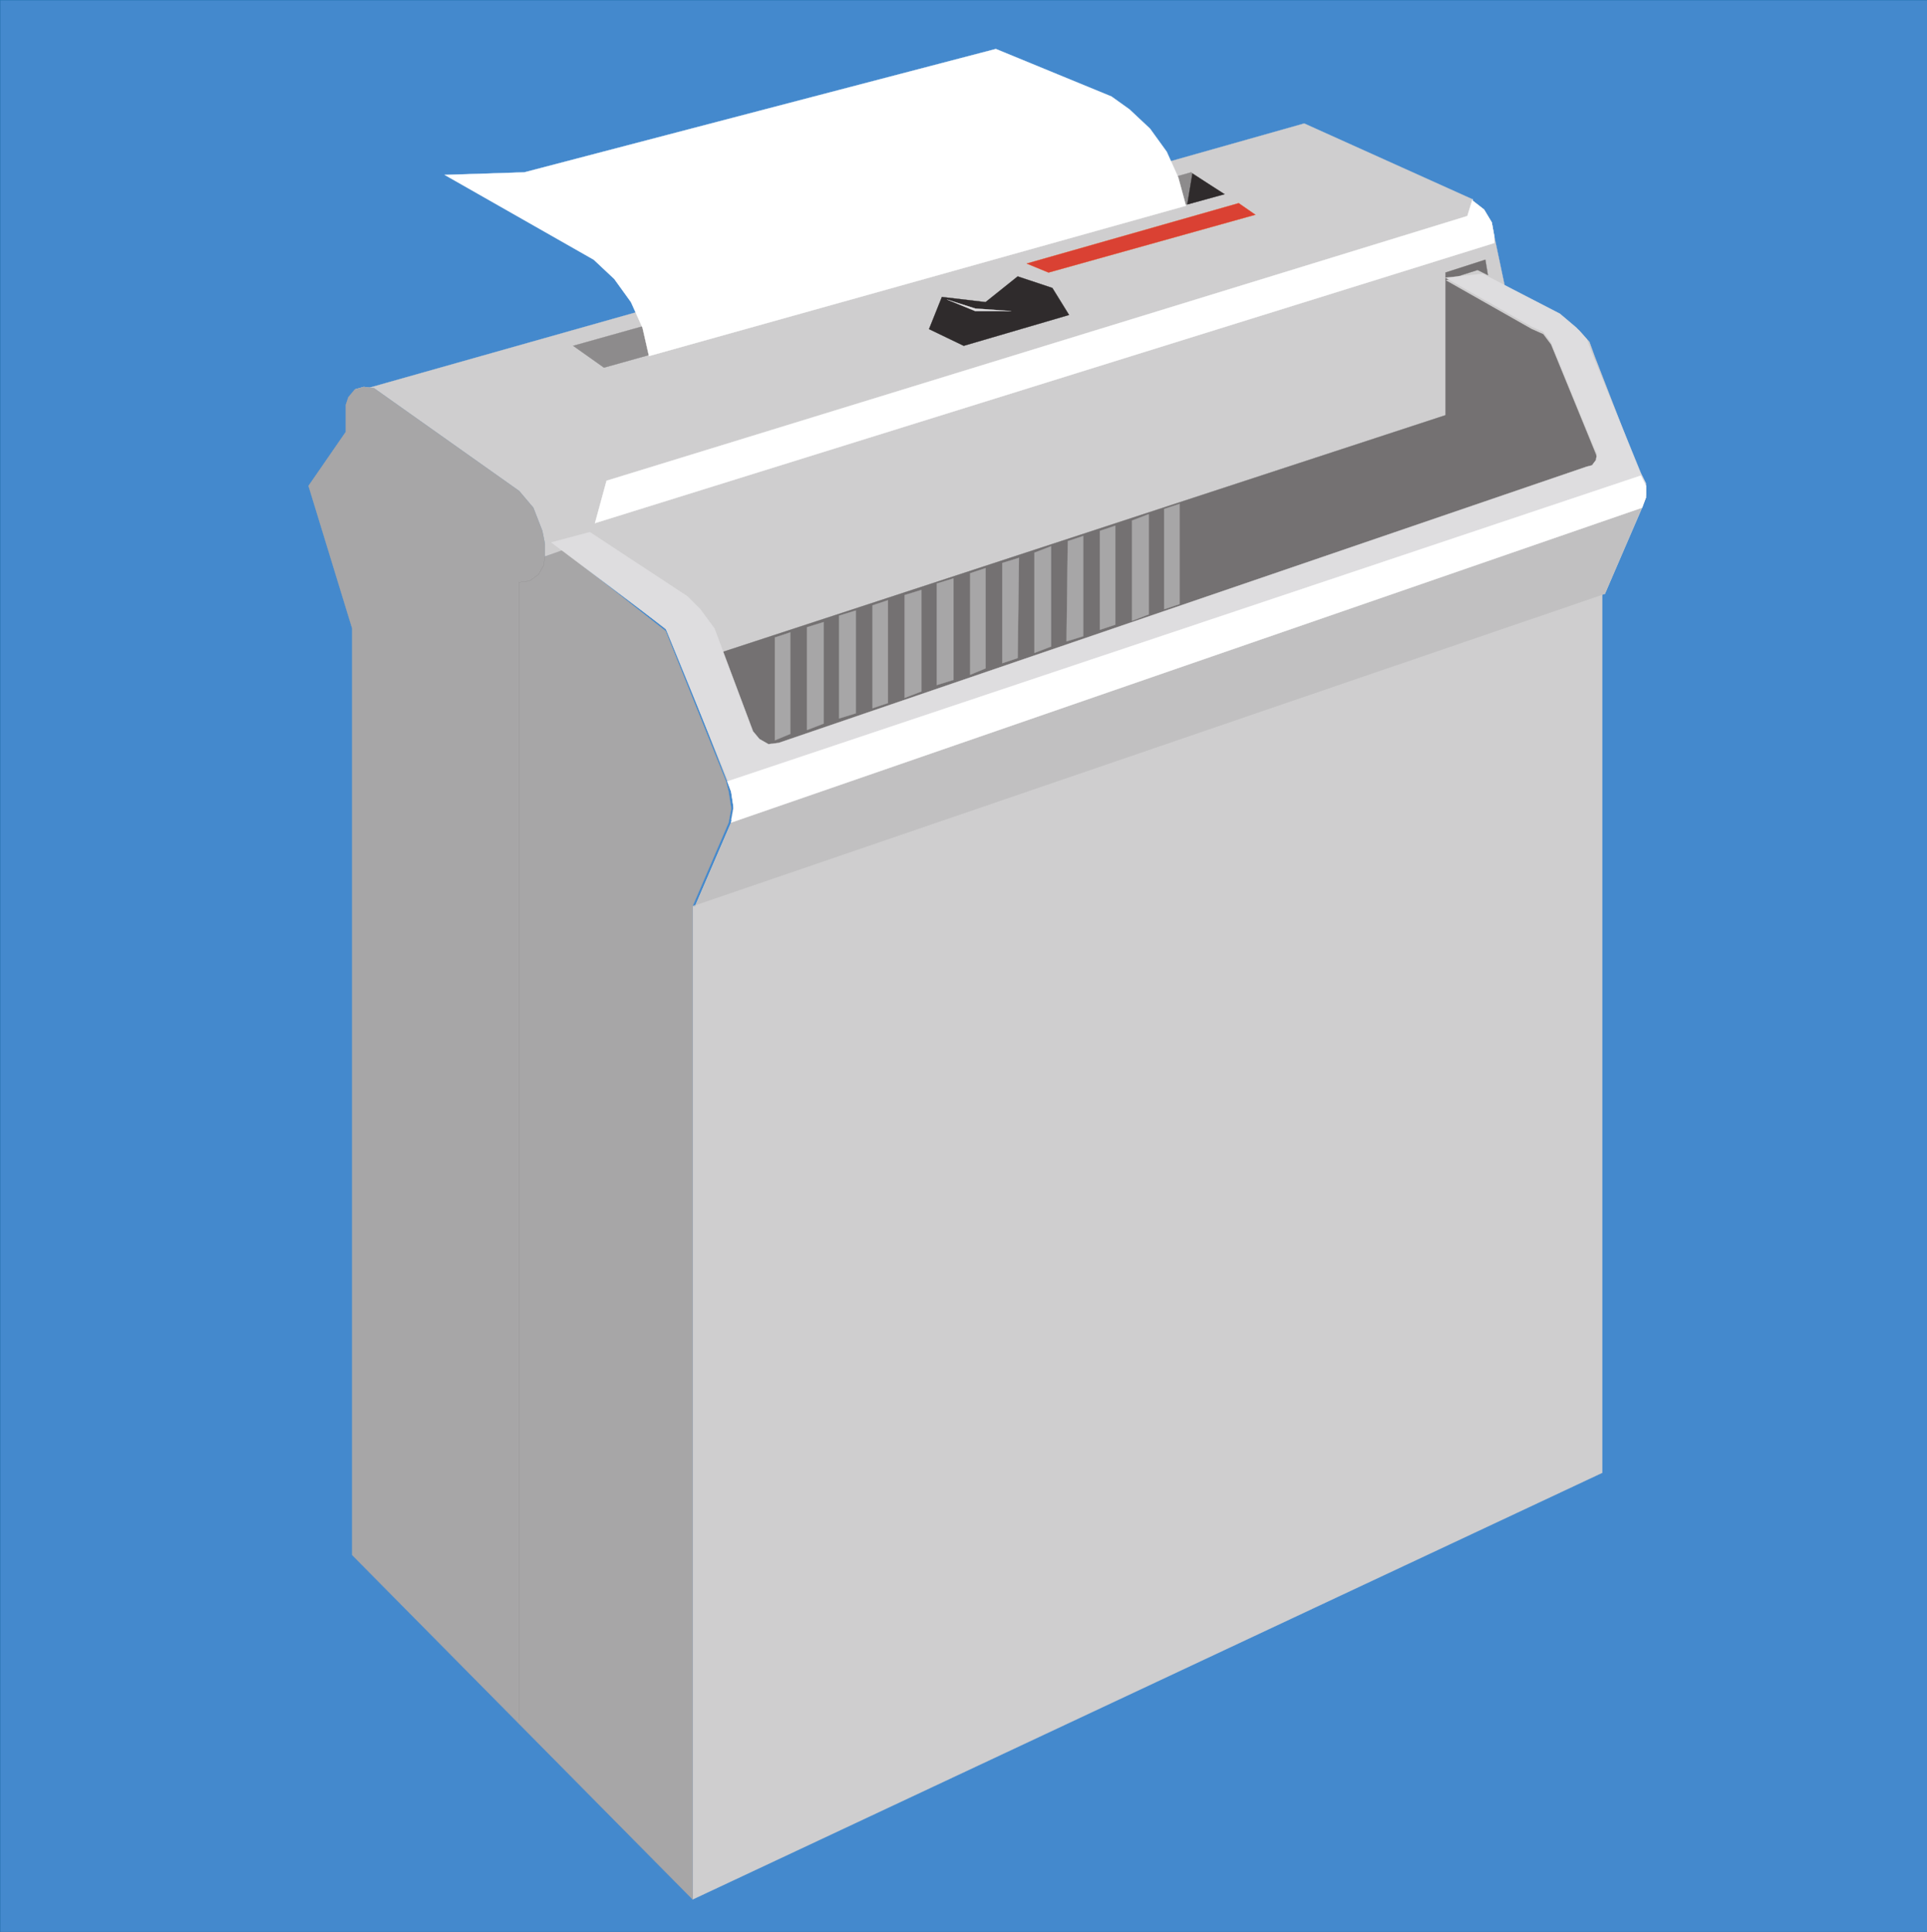 <svg xmlns="http://www.w3.org/2000/svg" width="359.964" height="360.823"><rect width="100%" height="100%" fill="#333333" stroke="none"/><defs><clipPath id="a"><path d="M126 215.5h360v361H126Zm0 0"/></clipPath></defs><g clip-path="url(#a)" transform="translate(-126.036 -215.677)"><path fill="#4489cd" stroke="#1880cb" stroke-miterlimit="10" stroke-width=".045" d="M126.059 576.66V215.7h360v360.96h-360"/></g><path fill="#cfcecf" stroke="#cfcecf" stroke-miterlimit="10" stroke-width=".045" d="m129.386 354.745 169.918-79.683v-164.16h.48l6.961-16.079.719-1.922v-2.156l-.961-1.922-8.64-22.32-.958-2.64-1.922-2.16-3.359-2.161-10.559-6.238-1.921-9.121-.48-2.641-1.438-2.398-2.16-1.68v-.242l-31.442-14.16-174.96 49.441-2.4.242 1.68-.48 1.918.238 27.121 19.2 2.641 3.12 1.68 4.32.48 2.399v2.402l3.84-1.199 19.2 15.117 11.038 28.082.723 1.918.48 3.121-.48 2.641-6.723 15.598h-.476v185.523"/><path fill="#c1c0c1" stroke="#c1c0c1" stroke-miterlimit="10" stroke-width=".045" d="m307.464 92.901-7.68 18-170.398 58.32h.476l6.723-15.597 170.879-60.723"/><path fill="#a7a6a7" stroke="#a7a6a7" stroke-miterlimit="10" stroke-width=".045" d="m129.386 169.222 6.719-15.598.48-2.64-.48-3.122-.48-1.918-11.282-28.082-19.2-15.117-3.359 1.2v-2.403l-.48-2.398-1.68-4.32-2.64-3.122-27.122-19.199-1.918-.238-1.68.48-1.199 1.438-.48 1.441v5.04l-6.96 10.081 8.16 26.637v173.043l63.6 64.32V169.222"/><path fill="none" stroke="#8d8b8c" stroke-miterlimit="10" stroke-width=".045" d="M96.983 321.382V108.745l1.922-.242 1.68-1.2.957-1.679.242-1.68"/><path fill="#747172" stroke="#747172" stroke-miterlimit="10" stroke-width=".045" d="m140.663 137.062 1.2 1.683 1.679.719 1.922-.242 150.96-51.598.962-.242.719-.957.238-.961-.48-1.2-8.16-19.921-1.438-1.918-2.16-.961-16.083-9.121 6-1.918 1.922.957-.48-2.879-7.442 2.398v26.641l-135.597 44.402 6.238 15.118"/><path fill="#a7a6a7" stroke="#a7a6a7" stroke-miterlimit="10" stroke-width=".045" d="M144.745 138.265v-19.203l2.88-.957v18.957l-2.88 1.203m6-1.922v-19.2l3.117-.96v18.96l-3.117 1.2m6-2.16v-19.2l3.117-.96v19.199l-3.117.96m6.238-1.917v-19.203l2.88-.957v19.199l-2.88.96m6-1.921v-19.2l3.122-.96v18.96l-3.122 1.2m6-2.399v-18.96l3.122-.961v18.96l-3.122.961m6.243-1.922v-18.96l2.879-.957v18.718l-2.88 1.2m6.001-2.161v-18.718l3.117-.961-.238 18.718-2.88.961m6.001-1.918v-18.722l3.117-1.2v18.723l-3.117 1.2m6-2.161.238-18.722 2.879-.957v18.718l-3.117.961m6.238-2.16v-18.48l2.879-.961v18.48l-2.88.961m6.001-1.68V97.222l3.121-1.2v18.723l-3.121 1.2m6-2.161V95.062l2.879-.957v18.718l-2.88.961"/><path fill="#2f2b2c" stroke="#2f2b2b" stroke-miterlimit="10" stroke-width=".045" d="m173.542 61.464 6.48 3.121 19.68-5.762-3.117-5.039-6.48-2.16-6 4.8-8.16-.96-2.403 6"/><path fill="#da4133" stroke="#e84d20" stroke-miterlimit="10" stroke-width=".045" d="m191.784 49.222 4.078 1.68 38.641-10.797-3.117-2.16-39.602 11.277"/><path fill="#8d8b8c" stroke="#8d8b8c" stroke-miterlimit="10" stroke-width=".045" d="m228.503 36.265-115.68 32.398-5.758-4.078 115.438-32.402 6 4.082"/><path fill="#fff" stroke="#fff" stroke-miterlimit="10" stroke-width=".045" d="m221.542 38.425-1.437-5.281-2.16-4.801-3.122-4.32-3.84-3.598-3.359-2.402-21.602-8.88-88.078 23.04-14.879.48 27.84 15.84 3.84 3.602 3.117 4.32 2.16 4.797 1.204 5.281 100.316-28.078"/><path fill="#2f2b2c" stroke="#2f2b2b" stroke-miterlimit="10" stroke-width=".045" d="m221.784 38.183 6.961-1.918-6-3.84-.96 5.758"/><path fill="#dedddf" stroke="#dedddf" stroke-miterlimit="10" stroke-width=".045" d="m140.663 136.585 1.2 1.438 1.679.96 1.922-.238 150.96-51.601.962-.243.719-.957.238-1.199-.48-.96-8.16-19.923-1.438-1.918-2.16-.96-16.083-9.122 6.961-.718 14.403 7.441 3.117 2.637 1.922 2.16.96 2.64 9.118 22.32.96 1.923v2.16l-.718 1.918-170.16 58.8.48-2.64-.48-3.121-.723-1.918-11.52-28.082-21.359-16.078 7.2-1.922 18.242 12 2.398 2.402 2.64 3.598 7.2 19.203"/><path fill="#fff" stroke="#fff" stroke-miterlimit="10" stroke-width=".045" d="m306.503 88.823.96 1.922v2.156l-.718 1.922-170.16 58.801.48-2.64-.48-3.122-.723-1.918 170.641-57.12m-193.199.96 160.8-49.441.961-3.121v.242l2.16 1.68 1.438 2.398.48 2.64v1.2l-168 52.32 2.16-7.918"/><path fill="#dedddf" stroke="#dedddf" stroke-miterlimit="10" stroke-width=".045" d="m176.905 55.944 5.278 2.16h6.722l-6.722-.48-5.278-1.68"/></svg>
